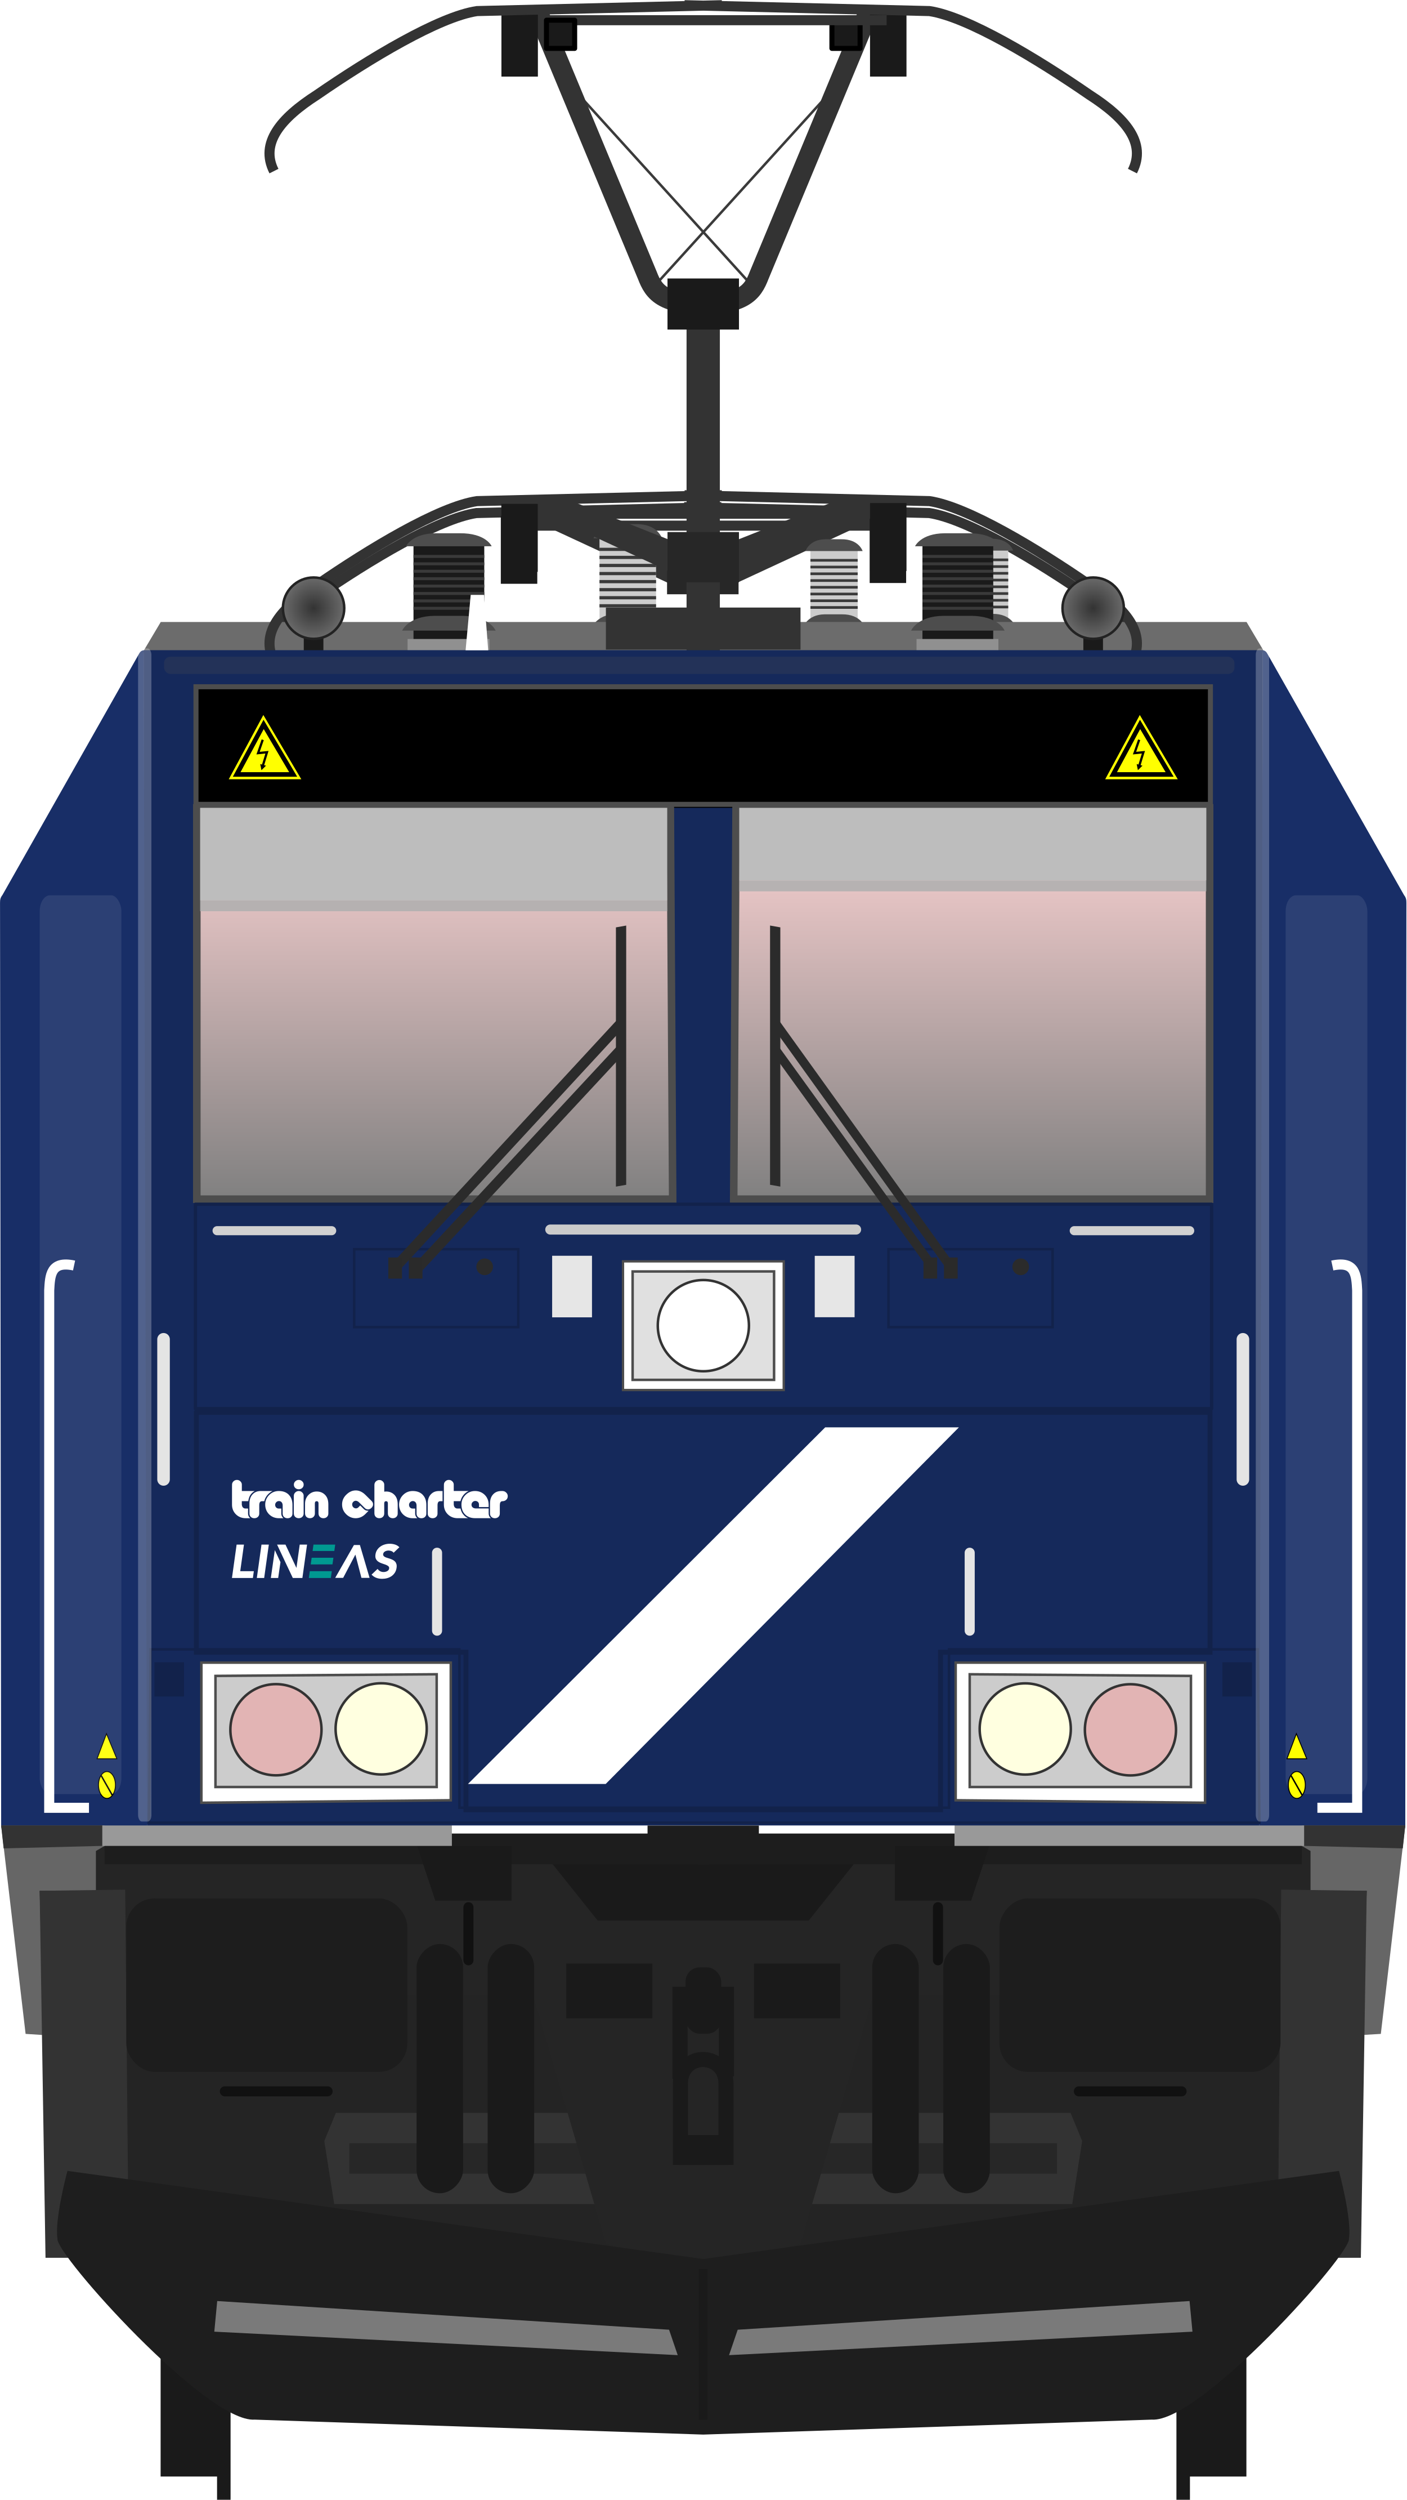 <?xml version="1.0" encoding="utf-8" standalone="no"?>
<!DOCTYPE svg PUBLIC "-//W3C//DTD SVG 1.1//EN" "http://www.w3.org/Graphics/SVG/1.1/DTD/svg11.dtd">
<svg version="1.1" width="290.89" height="516.46" xmlns="http://www.w3.org/2000/svg" xmlns:xlink="http://www.w3.org/1999/xlink">
<defs>
<linearGradient id="linearGradient6659"><stop stop-color="#333" offset="0"/><stop stop-color="#6c6c6c" offset="1"/></linearGradient>
<filter id="filter5092" x="-.314" y="-1.215" width="1.628" height="3.43" color-interpolation-filters="sRGB"><feGaussianBlur stdDeviation="13.84"/></filter>
<filter id="filter5092-1" x="-.314" y="-1.215" width="1.628" height="3.43" color-interpolation-filters="sRGB"><feGaussianBlur stdDeviation="13.84"/></filter>
<linearGradient id="linearGradient4798" x1="61.277" x2="169.78" y1="317.29" y2="316.65" gradientUnits="userSpaceOnUse"><stop stop-color="#ffd5d5" offset="0"/><stop stop-color="#808080" offset="1"/></linearGradient>
<linearGradient id="linearGradient6013" x1="84.508" x2="84.508" y1="163.72" y2="242.15" gradientTransform="matrix(1.102 0 0 1.102 -10.992 -81.878)" gradientUnits="userSpaceOnUse" xlink:href="#linearGradient4798"/>
<linearGradient id="linearGradient6021" x1="195.05" x2="195.05" y1="164.65" y2="242.15" gradientTransform="matrix(1.102 0 0 1.102 -10.988 -81.878)" gradientUnits="userSpaceOnUse" xlink:href="#linearGradient4798"/>
<radialGradient id="radialGradient6661" cx="-217.25" cy="124.75" r="6.344" gradientUnits="userSpaceOnUse" xlink:href="#linearGradient6659"/>
<radialGradient id="radialGradient6669" cx="62.316" cy="124.75" r="6.344" gradientUnits="userSpaceOnUse" xlink:href="#linearGradient6659"/>
<filter id="filter8046" x="-1.2" y="-.059" width="3.399" height="1.117" color-interpolation-filters="sRGB"><feGaussianBlur stdDeviation="0.823"/></filter>
<filter id="filter1348" x="-.774" y="-.11" width="2.547" height="1.219" color-interpolation-filters="sRGB"><feGaussianBlur stdDeviation="8.48"/></filter>
<filter id="filter1348-3" x="-.774" y="-.11" width="2.547" height="1.219" color-interpolation-filters="sRGB"><feGaussianBlur stdDeviation="8.48"/></filter>
<filter id="filter1550" x="-.687" y="-.014" width="2.374" height="1.028" color-interpolation-filters="sRGB"><feGaussianBlur stdDeviation="1.412"/></filter>
<filter id="filter1550-3" x="-.687" y="-.014" width="2.374" height="1.028" color-interpolation-filters="sRGB"><feGaussianBlur stdDeviation="1.412"/></filter>
<filter id="filter1657" x="-.03" y="-1.859" width="1.06" height="4.718" color-interpolation-filters="sRGB"><feGaussianBlur stdDeviation="2.754"/></filter>
<clipPath id="clip0_45_9"><rect width="230.5" height="32" fill="#fff"/></clipPath>
</defs>
<g transform="matrix(1.04 0 0 1.04 -.059 4.53)" fill="#333">
<path d="m134.32 112.12-30.659-14.222 8.333-1.012 23.56 9.331z"/>
<path d="m145.07 112.12 30.659-14.222-8.333-1.012-23.56 9.331z"/>
</g>
<rect x="125.17" y="127.99" width="40.253" height="8.686" fill="#333"/>
<path d="m56.511 139.07c-2.907-5.766 1.341-10.911 8.911-15.766 10.778-7.434 25.202-16.136 33.075-17.309l50.663-1.22m84.922 34.291c2.907-5.766-1.341-10.911-8.911-15.766-10.778-7.434-25.202-16.136-33.075-17.309l-50.667-1.217" fill="none" stroke="#333" stroke-width="2.081"/>
<path d="m107.37 108.6h39.758m36.108 0h-39.758" fill="none" stroke="#333" stroke-width="2.081"/>
<g stroke-width="1.04">
<rect x="103.54" y="106.56" width="7.54" height="14.052" fill="#1a1a1a"/>
<rect transform="scale(-1,1)" x="-187.34" y="106.4" width="7.54" height="14.052" fill="#1a1a1a"/>
<rect x="137.91" y="112.39" width="14.784" height="10.387" fill="#272727"/>
</g>
<g transform="matrix(1 0 0 1 -36.734 -155.87)" fill="#1a1a1a">
<g transform="translate(-1.67,4.427)">
<rect x="71.611" y="627.74" width="13.436" height="35.357"/>
<rect x="83.278" y="647.91" width="2.796" height="20" stroke-width="1.07"/>
</g>
<rect transform="scale(-1,1)" x="-294.42" y="632.17" width="13.436" height="35.357"/>
<rect transform="scale(-1,1)" x="-282.75" y="652.34" width="2.796" height="20" stroke-width="1.07"/>
</g>
<g transform="matrix(.944 0 0 .944 10.382 73.166)">
<g transform="matrix(.736 0 0 1.002 133.85 -79.109)">
<rect x="89.144" y="120.51" width="14.067" height="22.166" fill="#ccc" stroke-width="2.504"/>
<rect x="87.969" y="140.28" width="16.272" height="2.69" fill="#909090"/>
<path d="m93.318 135.68h5.188c5.781-0.055 6.969 2.938 6.969 2.938h-18.589s1.219-2.882 6.438-2.938z" fill="#4d4d4d"/>
<path d="m93.563 119.28h4.744c5.287-0.049 6.372 2.584 6.372 2.584h-17.005s1.115-2.535 5.887-2.584z" fill="#4d4d4d"/>
<g fill="#3a3a3a">
<rect x="89.144" y="123.59" width="14.067" height=".585"/>
<rect x="89.144" y="125.06" width="14.067" height=".585"/>
<rect x="89.144" y="126.53" width="14.067" height=".585"/>
<rect x="89.144" y="128.01" width="14.067" height=".585"/>
<rect x="89.144" y="129.48" width="14.067" height=".585"/>
<rect x="89.144" y="130.95" width="14.067" height=".585"/>
<rect x="89.144" y="132.42" width="14.067" height=".585"/>
<rect x="89.144" y="133.89" width="14.067" height=".585"/>
</g>
</g>
<g transform="matrix(1.102,0,0,1.102,-9.548,-81.878)" fill="none" stroke="#3b3b3b" stroke-width=".5">
<path d="m129.04 60.447 36.8-40.528"/>
<path d="m147.9 60.447-36.8-40.528"/>
</g>
<g transform="matrix(.736 0 0 1.002 100.88 -79.007)">
<rect x="89.144" y="120.51" width="14.067" height="22.166" fill="#ccc" stroke-width="2.504"/>
<rect x="87.969" y="140.28" width="16.272" height="2.69" fill="#909090"/>
<path d="m93.318 135.68h5.188c5.781-0.055 6.969 2.938 6.969 2.938h-18.589s1.219-2.882 6.438-2.938z" fill="#4d4d4d"/>
<path d="m93.563 119.28h4.744c5.287-0.049 6.372 2.584 6.372 2.584h-17.005s1.115-2.535 5.887-2.584z" fill="#4d4d4d"/>
<g fill="#3a3a3a">
<rect x="89.144" y="123.59" width="14.067" height=".585"/>
<rect x="89.144" y="125.06" width="14.067" height=".585"/>
<rect x="89.144" y="126.53" width="14.067" height=".585"/>
<rect x="89.144" y="128.01" width="14.067" height=".585"/>
<rect x="89.144" y="129.48" width="14.067" height=".585"/>
<rect x="89.144" y="130.95" width="14.067" height=".585"/>
<rect x="89.144" y="132.42" width="14.067" height=".585"/>
<rect x="89.144" y="133.89" width="14.067" height=".585"/>
</g>
</g>
<g transform="matrix(.881 0 0 1.199 41.759 -105.81)">
<rect x="89.144" y="120.51" width="14.067" height="22.166" fill="#ccc" stroke-width="2.504"/>
<rect x="87.969" y="140.28" width="16.272" height="2.69" fill="#909090"/>
<path d="m93.318 135.68h5.188c5.781-0.055 6.969 2.938 6.969 2.938h-18.589s1.219-2.882 6.438-2.938z" fill="#4d4d4d"/>
<path d="m93.563 119.28h4.744c5.287-0.049 6.372 2.584 6.372 2.584h-17.005s1.115-2.535 5.887-2.584z" fill="#4d4d4d"/>
<g fill="#3a3a3a">
<rect x="89.144" y="123.59" width="14.067" height=".585"/>
<rect x="89.144" y="125.06" width="14.067" height=".585"/>
<rect x="89.144" y="126.53" width="14.067" height=".585"/>
<rect x="89.144" y="128.01" width="14.067" height=".585"/>
<rect x="89.144" y="129.48" width="14.067" height=".585"/>
<rect x="89.144" y="130.95" width="14.067" height=".585"/>
<rect x="89.144" y="132.42" width="14.067" height=".585"/>
<rect x="89.144" y="133.89" width="14.067" height=".585"/>
</g>
</g>
<g transform="matrix(1.102,0,0,1.102,-10.9,-75.267)" fill="#333">
<path d="m134.32 112.12-30.659-14.222 8.333-1.012 23.56 9.331z"/>
<path d="m145.07 112.12 30.659-14.222-8.333-1.012-23.56 9.331z"/>
</g>
<path d="m24.21 58.617-3.992 6.714s245.34-0.514 245.78 0l-3.992-6.714z" fill="#6c6c6c" stroke-width="1.102"/>
<rect x="121.7" y="55.461" width="42.622" height="9.197" fill="#333"/>
<g transform="matrix(1.102,0,0,1.102,-11.239,-81.878)">
<g transform="translate(94.399,-9.408)">
<rect x="89.144" y="120.51" width="14.067" height="22.166" fill="#1a1a1a" stroke-width="2.504"/>
<rect x="87.969" y="140.28" width="16.272" height="2.69" fill="#909090"/>
<path d="m93.318 135.68h5.188c5.781-0.055 6.969 2.938 6.969 2.938h-18.589s1.219-2.882 6.438-2.938z" fill="#4d4d4d"/>
<path d="m93.563 119.28h4.744c5.287-0.049 6.372 2.584 6.372 2.584h-17.005s1.115-2.535 5.887-2.584z" fill="#4d4d4d"/>
<g fill="#3a3a3a">
<rect x="89.144" y="123.59" width="14.067" height=".585"/>
<rect x="89.144" y="125.06" width="14.067" height=".585"/>
<rect x="89.144" y="126.53" width="14.067" height=".585"/>
<rect x="89.144" y="128.01" width="14.067" height=".585"/>
<rect x="89.144" y="129.48" width="14.067" height=".585"/>
<rect x="89.144" y="130.95" width="14.067" height=".585"/>
<rect x="89.144" y="132.42" width="14.067" height=".585"/>
<rect x="89.144" y="133.89" width="14.067" height=".585"/>
</g>
</g>
<g transform="translate(-6.749,-9.408)">
<rect x="89.144" y="120.51" width="14.067" height="22.166" fill="#1a1a1a" stroke-width="2.504"/>
<rect x="87.969" y="140.28" width="16.272" height="2.69" fill="#909090"/>
<path d="m93.318 135.68h5.188c5.781-0.055 6.969 2.938 6.969 2.938h-18.589s1.219-2.882 6.438-2.938z" fill="#4d4d4d"/>
<path d="m93.563 119.28h4.744c5.287-0.049 6.372 2.584 6.372 2.584h-17.005s1.115-2.535 5.887-2.584z" fill="#4d4d4d"/>
<g fill="#3a3a3a">
<rect x="89.144" y="123.59" width="14.067" height=".585"/>
<rect x="89.144" y="125.06" width="14.067" height=".585"/>
<rect x="89.144" y="126.53" width="14.067" height=".585"/>
<rect x="89.144" y="128.01" width="14.067" height=".585"/>
<rect x="89.144" y="129.48" width="14.067" height=".585"/>
<rect x="89.144" y="130.95" width="14.067" height=".585"/>
<rect x="89.144" y="132.42" width="14.067" height=".585"/>
<rect x="89.144" y="133.89" width="14.067" height=".585"/>
</g>
</g>
</g>
<path d="m48.999 67.189c-3.078-6.106 1.419-11.553 9.436-16.694 11.411-7.871 26.685-17.086 35.021-18.327l53.649-1.288m89.919 36.309c3.078-6.106-1.419-11.553-9.436-16.694-11.412-7.871-26.685-17.086-35.021-18.328l-53.649-1.288" fill="none" stroke="#333" stroke-width="2.204"/>
<g transform="matrix(1.102,0,0,1.102,-10.992,-81.878)">
<rect x="215.3" y="129.06" width="3.901" height="6.172" fill="#1a1a1a"/>
<circle transform="scale(-1,1)" cx="-217.25" cy="124.75" r="6.094" fill="url(#radialGradient6661)" stroke="#232323" stroke-linecap="round" stroke-linejoin="round" stroke-width=".5"/>
<rect x="60.365" y="128.92" width="3.901" height="6.172" fill="#1a1a1a"/>
<circle cx="62.316" cy="124.75" r="6.094" fill="url(#radialGradient6669)" stroke="#232323" stroke-linecap="round" stroke-linejoin="round" stroke-width=".5"/>
</g>
<path d="m102.85 34.93h42.098m38.233 0h-42.098" fill="none" stroke="#333" stroke-width="2.204"/>
<rect x="98.793" y="32.77" width="7.984" height="14.879" fill="#1a1a1a" stroke-width="1.102"/>
<path d="m143.01-11.941v89.222" fill="none" stroke="#333" stroke-width="7.293"/>
<rect transform="scale(-1,1)" x="-187.53" y="32.594" width="7.984" height="14.879" fill="#1a1a1a" stroke-width="1.102"/>
<path d="m106.48-75.626 24.316 58.429c1.375 3.554 3.315 6.887 15.605 6.17m33.152-64.599-24.316 58.429c-1.375 3.554-3.315 6.887-15.605 6.17" fill="none" stroke="#333" stroke-width="4.407"/>
<g stroke-width="1.102">
<path d="m-4.623 327.08 12.061 86.74 33.36 34.38c83.238 7.658 121.2 0.211 204.43 0l33.36-34.387 12.061-86.737z" fill="#242424"/>
<rect x="103.41" y="324.74" width="83.145" height="22.326" ry="0" fill="#1a1a1a"/>
<path d="m62.562 384.91-2.541 6.169 2.178 13.789h161.63l2.178-13.789-2.541-6.169h-82.382z" fill="#333"/>
<rect x="65.513" y="391.55" width="154.99" height="6.672" fill="#272727"/>
<path d="m9.215 326.49 1.089 32.661h95.446l15.969 54.437c20.728 4.821 21.971 4.805 42.587 0l15.969-54.437h95.444l1.089-32.661h-97.623l-13.066 16.33h-46.215l-13.066-16.33z" fill="#252525"/>
<path d="m20.465 64.82 0.363 256.94h244.36l0.36-256.94h-122.66z" fill="#15295b"/>
<path d="m274.12 321.69-10.717 0.436h-121.58v8.388h132.3z" fill="#1d1d1d"/>
</g>
<g transform="matrix(1.059,0,0,1.059,422.69,-46.794)" fill="#fff">
<circle cx="148.67" cy="144.31" r="0"/>
<circle cx="148.67" cy="144.46" r="0"/>
<circle cx="148.67" cy="144.07" r="0"/>
<g transform="translate(-1e-5)">
<path d="m-312.18 93.942h2.743l0.959 12.548h-4.861z" fill="#fff"/>
</g>
</g>
<g fill="#15295b" stroke-width="1.102">
<path d="m20.465 64.82v120.49h245.08v-120.49h-122.65z"/>
<path d="m134.72 98.688v87.026h16.582v-87.023s-16.533-0.128-16.582 0z"/>
<path d="m31.797 283.9-0.33 37.924h223.09l-0.33-37.924h-62.029v34.658h-98.365v-34.658z" stroke="#4d4d4d" stroke-width=".526"/>
<path d="m21.191 283.63v38.57s244-7.7e-4 243.64 0v-38.57z"/>
</g>
<rect x="32.375" y="72.797" width="221.27" height="26.499" stop-color="#000000"/>
<g stroke="#4d4d4d">
<path d="m252.92 317.04v-30.666h-54.618v30.122z" fill="#fff" stroke-width=".551"/>
<path d="m33.108 317.04v-30.666h54.618v30.122z" fill="#fff" stroke-width=".551"/>
<rect x="31.926" y="72.797" width="222.17" height="25.738" fill="none" stroke-linecap="round" stroke-width="1.102"/>
<path d="m253.92 99.294v85.646h-104.23l0.513-85.409z" fill="url(#linearGradient6021)" stroke-width="1.653"/>
</g>
<path d="m265.56 64.82c0.476 0.024 0.79 0.33 1.025 0.777l29.91 52.787c0.456 0.591 0.524 1.031 0.523 1.735l-0.247 202.37h-31.936z" fill="#182e67" stroke-width="1.102"/>
<path d="m280.79 199.46c5.181-1.103 5.262 2.214 5.444 5.444v113.23h-8.71" fill="none" stroke="#fff" stroke-width="2.204"/>
<path d="m249.83 289.28v24.316h-48.45v-24.678z" fill="#ccc" stroke="#4d4d4d" stroke-width=".551"/>
<path d="m261.21 215.61v30.666" fill="none" stroke="#e4e4e4" stroke-linecap="round" stroke-width="2.754"/>
<path d="m296.77 322.01-5.353 45.617-4.407 0.257 1.327-31.564h-12.318v-8.725l-1.903-1.099v-4.486z" fill="#666" stroke-width="1.102"/>
<path d="m288.33 336.31-1.283 80.321h-18.22l0.77-80.577z" fill="#333" stroke-width="1.102"/>
<circle transform="scale(-1,1)" cx="-213.54" cy="300.89" r="9.98" fill="#ffffe0" stroke="#333" stroke-linecap="round" stroke-linejoin="round" stroke-width=".551"/>
<circle transform="scale(-1,1)" cx="-236.58" cy="301.08" r="9.98" fill="#ff9494" fill-opacity=".424" stroke="#333" stroke-linecap="round" stroke-linejoin="round" stroke-width=".551"/>
<rect transform="scale(-1,1)" x="-173.01" y="352.24" width="18.872" height="11.976" ry="0" fill="#1a1a1a" stroke-width="1.102"/>
<path d="m205.68 326.49-3.992 11.976h-16.694v-11.976z" fill="#1a1a1a" stroke-width="1.102"/>
<path d="m194.43 339.9v11.614" fill="none" stroke="#111" stroke-linecap="round" stroke-width="2.204"/>
<path d="m247.78 380.2h-22.5" fill="none" stroke="#111" stroke-linecap="round" stroke-width="2.204"/>
<g stroke-width="1.102">
<path d="m263.2 286.29h-6.481v7.497h6.481z" fill="#12224b"/>
<rect transform="scale(-1,1)" x="-187.53" y="-75.626" width="7.984" height="14.879" fill="#1a1a1a"/>
<rect transform="scale(-1,1)" x="-177.37" y="-73.086" width="6.17" height="6.17" fill="#1a1a1a" stroke="#000" stroke-linecap="round" stroke-linejoin="round"/>
</g>
<path d="m148 396.31v-17.782c0-6.969-9.98-7.137-9.98 0v17.782" fill="none" stroke="#1a1a1a" stroke-width="3.305"/>
<path d="m274.62 322.01h-76.575v4.473h76.575z" fill="#999" stroke-width="1.102"/>
<path d="m296.77 322.01h-22.137v4.473l21.593 0.544z" fill="#333" stroke-width="1.102"/>
<g transform="matrix(1.102,0,0,1.102,52.48,-288.77)" fill="#1a1a1a" fill-rule="evenodd">
<rect x="115.74" y="577.79" width="9.25" height="49.502" ry="4.625"/>
<rect x="129.87" y="577.79" width="9.25" height="49.502" ry="4.625"/>
</g>
<path d="m11.907 321.69 10.717 0.436h121.58v8.388h-132.3z" fill="#1d1d1d" stroke-width="1.102"/>
<path d="m32.105 99.294v85.646h104.22l-0.513-85.409z" fill="url(#linearGradient6013)" stroke="#4d4d4d" stroke-width="1.653"/>
<g transform="matrix(1.102,0,0,1.102,-10.992,-81.878)" fill="none" stroke="#12224b" stroke-width=".5">
<path d="m209.18 252.06v15.48h-32.61v-15.48z"/>
<path d="m70.386 252.06v15.48h32.614v-15.48z"/>
</g>
<g transform="matrix(1.102,0,0,1.102,-10.081,-81.878)" fill="#e6e6e6">
<path d="m169.01 253.38v12.188h-7.92v-12.19z"/>
<path d="m108.9 253.36v12.232h7.92v-12.23z"/>
</g>
<g transform="matrix(1.102,0,0,1.102,-5.965,-79.76)" fill="none" stroke="#d1d1d1" stroke-linecap="round">
<path d="m231.87 246.46h-22.94" stroke-width="1.81"/>
<path d="m38.575 246.46h22.777" stroke-width="1.804"/>
</g>
<path d="m20.465 64.82c-0.476 0.024-0.79 0.33-1.025 0.777l-29.909 52.785c-0.456 0.584-0.524 1.025-0.523 1.73l0.247 202.37h31.936z" fill="#182e67" stroke-width="1.102"/>
<path d="m5.223 199.46c-5.181-1.103-5.262 2.214-5.444 5.444v113.24h8.71" fill="none" stroke="#fff" stroke-width="2.204"/>
<path d="m36.193 289.28v24.316h48.448v-24.678z" fill="#ccc" stroke="#4d4d4d" stroke-width=".551"/>
<path d="m24.82 215.61v30.666" fill="none" stroke="#e4e4e4" stroke-linecap="round" stroke-width="2.754"/>
<path d="m-10.745 322.01 5.353 45.617 3.987 0.257-0.907-31.564h12.317v-8.725l1.903-1.099v-4.486z" fill="#666" stroke-width="1.102"/>
<path d="m-2.313 336.31 1.283 80.32h18.219l-0.769-80.57z" fill="#333" stroke-width="1.102"/>
<g transform="matrix(1.102,0,0,1.102,-10.992,-81.878)" fill="#1d1d1d">
<rect transform="scale(-1,1)" x="-254.48" y="380.99" width="55.858" height="34.458" ry="5.661"/>
<rect x="25.087" y="380.99" width="55.858" height="34.458" ry="5.661"/>
</g>
<g stroke-linecap="round">
<g transform="matrix(1.102,0,0,1.102,-10.992,-81.878)" fill="none" stroke="#e4e4e4" stroke-width="2">
<path d="m86.856 312.34v15.482"/>
<path d="m192.71 312.34v15.482"/>
</g>
<circle cx="72.48" cy="300.87" r="9.98" fill="#ffffe0" stroke="#333" stroke-linejoin="round" stroke-width=".551"/>
<circle cx="49.436" cy="301.06" r="9.98" fill="#ff9494" fill-opacity=".424" stroke="#333" stroke-linejoin="round" stroke-width=".551"/>
</g>
<rect x="113.01" y="352.24" width="18.872" height="11.976" ry="0" fill="#1a1a1a" stroke-width="1.102"/>
<path d="m80.346 326.49 3.992 11.976h16.696v-11.976z" fill="#1a1a1a" stroke-width="1.102"/>
<path d="m91.596 339.9v11.614" fill="none" stroke="#111" stroke-linecap="round" stroke-width="2.204"/>
<path d="m38.248 380.2h22.5" fill="none" stroke="#111" stroke-linecap="round" stroke-width="2.204"/>
<path d="m22.822 286.29h6.481v7.497h-6.481z" fill="#12224b" stroke-width="1.102"/>
<path d="m102.85-73.086h42.098m38.233 0h-42.098" fill="none" stroke="#333" stroke-width="2.204"/>
<g transform="matrix(1.102,0,0,1.102,-10.992,-81.878)" fill="#1a1a1a">
<rect x="99.647" y="5.674" width="7.247" height="13.505"/>
<rect x="108.6" y="7.98" width="5.6" height="5.6" stroke="#000" stroke-linecap="round" stroke-linejoin="round"/>
<rect x="136.24" y="394.69" width="7.082" height="13.176" ry="2.8"/>
</g>
<path d="m22.001 283.47-0.359 37.924h243.17l-0.359-37.924h-67.613v34.658h-107.22v-34.658z" fill="none" stroke="#12224b" stroke-width=".549"/>
<path d="m137.93 377.47v-18.508h10.162v17.964" fill="none" stroke="#1a1a1a" stroke-width="3.305"/>
<path d="m11.393 322.01h76.575v4.473h-76.575z" fill="#999" stroke-width="1.102"/>
<path d="m-10.745 322.01h22.139v4.473l-21.593 0.544z" fill="#333" stroke-width="1.102"/>
<g transform="matrix(-1.102,0,0,1.102,233.54,-288.77)" fill="#1a1a1a" fill-rule="evenodd">
<rect x="115.74" y="577.79" width="9.25" height="49.502" ry="4.625"/>
<rect x="129.87" y="577.79" width="9.25" height="49.502" ry="4.625"/>
</g>
<path d="m48.999-40.06c-3.078-6.106 1.42-11.553 9.437-16.694 11.411-7.871 26.685-17.086 35.02-18.328l53.649-1.288m89.914 36.309c3.085-6.106-1.421-11.553-9.431-16.694-11.414-7.871-26.684-17.086-35.025-18.328l-53.644-1.288" fill="none" stroke="#333" stroke-width="2.204"/>
<path d="m3.771 397.61s-2.883 10.71-2.178 14.88c-0.449 3.336 32.661 40.283 43.185 39.557l98.232 3.274 98.23-3.274c10.524 0.726 43.637-36.221 43.187-39.557 0.706-4.17-2.178-14.88-2.178-14.88l-139.24 19.28z" fill="#1e1e1e" stroke-width="1.102"/>
<g transform="matrix(1.102,0,0,1.102,-10.992,-81.878)">
<path d="m123.81 254.47v25.555h31.943v-25.55z" fill="#fff" stroke="#4d4d4d" stroke-width=".462"/>
<path d="m125.72 256.48v21.529h28.113v-21.53z" fill="#e0e0e0" stroke="#4d4d4d" stroke-width=".5"/>
<circle cx="139.78" cy="267.24" r="9.058" fill="#fff" stroke="#333" stroke-linecap="round" stroke-linejoin="round" stroke-width=".5"/>
</g>
<path d="m109.52 191.59h66.977" fill="none" stroke="#cbcbcb" stroke-linecap="round" stroke-width="2.204"/>
<g transform="matrix(1.102,0,0,1.102,-17.058,-81.878)" fill="#7a7a7a">
<path transform="matrix(.871 0 0 .393 15.386 305.61)" d="m38.21 395.28 103.1 14.493 1.976 12.846-105.74-11.858z" filter="url(#filter5092)"/>
<path transform="matrix(-.871 0 0 .393 275.19 305.61)" d="m38.21 395.28 103.1 14.493 1.976 12.846-105.74-11.858z" filter="url(#filter5092-1)"/>
</g>
<g stroke-width="1.102">
<path d="m32.83 119.57h102.3v-20.276h-102.3z" fill="#bdbdbd"/>
<path d="m253.2 115.21h-102.3v-15.914h102.3z" fill="#bdbdbd"/>
<rect x="150.9" y="115.21" width="102.29" height="2.359" fill="#afafaf" fill-opacity=".878"/>
<rect x="32.83" y="119.57" width="102.29" height="2.359" fill="#afafaf" fill-opacity=".878"/>
<rect x="135.19" y="-16.557" width="15.654" height="11.179" fill="#1a1a1a"/>
</g>
<path d="m32.015 231.6v52.492h59.036v34.477h103.94v-34.477h59.019v-52.495h-221.99z" fill="none" stroke="#12224b" stroke-width="1.085"/>
<rect x="135.19" y="38.94" width="15.654" height="10.998" fill="#272727" stroke-width="1.102"/>
<rect x="137.69" y="389.77" width="10.65" height="6.544" fill="#1a1a1a" stroke-width="1.102"/>
<rect transform="matrix(1.175 0 0 .976 -21.255 -21.03)" x="138.96" y="450.97" width="1.647" height="33.763" fill="#1a1a1a" fill-opacity=".878" filter="url(#filter8046)"/>
<g transform="matrix(.262 0 0 .262 39.815 246.38)" fill="none">
<g clip-path="url(#clip0_45_9)" fill="#fff">
<path d="m59.891 13.227c0-1.059-0.411-1.991-1.233-2.765-0.774-0.774-1.754-1.169-2.876-1.169s-2.054 0.411-2.876 1.169c-0.806 0.774-1.217 1.707-1.217 2.765h-0.032v14.886h0.032c0 1.122 0.379 2.07 1.138 2.797 0.79 0.743 1.77 1.09 2.939 1.09s2.181-0.348 2.939-1.09c0.774-0.727 1.169-1.675 1.169-2.797v-14.886z"/>
<path d="m55.783 0c1.122 0 2.086 0.395 2.876 1.169 0.838 0.774 1.233 1.691 1.233 2.75 0 1.154-0.379 2.07-1.169 2.797-0.758 0.727-1.738 1.106-2.939 1.106s-2.149-0.379-2.939-1.106c-0.759-0.727-1.138-1.643-1.138-2.797 0-1.059 0.411-1.975 1.217-2.75 0.822-0.774 1.754-1.169 2.876-1.169z"/>
<path d="m24.051 9.292c-2.876 0-5.167 0.917-6.874 2.797-1.738 1.881-2.592 4.393-2.592 7.554v8.486c0 1.122 0.379 2.07 1.154 2.797 0.774 0.743 1.754 1.09 2.939 1.09s2.165-0.348 2.939-1.09c0.774-0.727 1.154-1.675 1.154-2.797v-6.906c0-2.291 0.727-3.429 2.228-3.429h1.975c0.901-4.425 4.662-7.49 6.953-8.502h-9.877z"/>
<path d="m47.471 12.389c-2.023-2.07-4.804-3.097-8.344-3.097-3.145 0-5.847 1.106-8.043 3.303-2.212 2.228-3.334 4.899-3.334 8.059s1.122 5.973 3.287 8.138c2.197 2.149 4.946 3.224 8.201 3.224h3.729c-0.632-0.632-1.786-1.881-1.786-3.761v-4.314h-2.102c-0.885 0-1.596-0.3-2.165-0.869-0.553-0.585-0.853-1.327-0.853-2.228 0-0.853 0.316-1.596 0.948-2.228 0.616-0.632 1.359-0.932 2.212-0.932 0.948 0 1.691 0.348 2.276 1.011 0.569 0.695 0.853 1.612 0.853 2.765v6.684c0 1.122 0.379 2.07 1.122 2.797 0.79 0.743 1.77 1.09 2.955 1.09 1.185 0 2.196-0.348 2.939-1.09 0.774-0.727 1.154-1.675 1.154-2.797v-7.269c0-3.556-1.011-6.384-3.066-8.454z"/>
<path d="m78.317 13.1c-1.881-2.26-4.393-3.397-7.522-3.397-2.734 0-5.041 0.98-6.921 2.924-1.833 1.896-2.765 4.235-2.813 6.985v0.205l-0.016 5.721v2.576h0.032c0 1.122 0.379 2.07 1.138 2.797 0.79 0.743 1.77 1.09 2.939 1.09s2.181-0.348 2.939-1.09c0.774-0.727 1.169-1.675 1.169-2.797v-5.957s0-0.127-0.016-0.19v-2.291c0-1.248 0.506-1.881 1.533-1.881 1.027 0 1.485 0.585 1.533 1.738v8.597h0.032c0 1.122 0.379 2.07 1.138 2.797 0.79 0.743 1.77 1.09 2.939 1.09 1.169 0 2.181-0.348 2.939-1.09 0.774-0.727 1.169-1.675 1.169-2.797v-7.633c0-3.16-0.743-5.61-2.212-7.38z"/>
<path d="m159.38 12.389c-2.023-2.07-4.804-3.097-8.344-3.097-3.145 0-5.847 1.106-8.043 3.303-2.213 2.228-3.335 4.899-3.335 8.059s1.122 5.973 3.287 8.138c2.197 2.149 4.946 3.224 8.202 3.224h3.729c-0.616-0.632-1.786-1.881-1.786-3.761v-4.314h-2.101c-0.885 0-1.596-0.3-2.165-0.869-0.553-0.585-0.854-1.327-0.854-2.228 0-0.853 0.316-1.596 0.948-2.228 0.617-0.632 1.359-0.932 2.213-0.932 0.948 0 1.691 0.348 2.275 1.011 0.569 0.695 0.854 1.612 0.854 2.765v6.684c0 1.122 0.379 2.07 1.122 2.797 0.79 0.743 1.77 1.09 2.955 1.09s2.196-0.348 2.939-1.09c0.774-0.727 1.154-1.675 1.154-2.797v-7.269c0-3.556-1.012-6.384-3.066-8.454z"/>
<path d="m136.31 13.1c-1.88-2.26-4.393-3.397-7.522-3.397-0.537 0-1.043 0.047-1.533 0.126v-5.8c0-1.059-0.411-1.991-1.232-2.765-0.775-0.774-1.754-1.169-2.876-1.169s-2.055 0.411-2.876 1.169c-0.806 0.774-1.217 1.707-1.217 2.765h-0.032v24.083h0.032c0 1.122 0.379 2.07 1.138 2.797 0.79 0.743 1.769 1.09 2.939 1.09 1.169 0 2.181-0.348 2.939-1.09 0.774-0.727 1.169-1.675 1.169-2.797v-5.957s0-0.127-0.015-0.19v-2.291c0-1.248 0.505-1.881 1.533-1.881 1.027 0 1.485 0.585 1.532 1.738v8.597h0.032c0 1.122 0.379 2.07 1.138 2.797 0.79 0.743 1.77 1.09 2.939 1.09s2.181-0.348 2.939-1.09c0.775-0.727 1.17-1.675 1.17-2.797v-7.633c0-3.16-0.743-5.61-2.213-7.38z"/>
<path d="m173.07 9.292c-2.876 0-5.168 0.917-6.874 2.797-1.739 1.881-2.592 4.393-2.592 7.554v8.486c0 1.122 0.379 2.07 1.154 2.797 0.774 0.743 1.754 1.09 2.939 1.09s2.165-0.348 2.939-1.09c0.774-0.727 1.154-1.675 1.154-2.797v-6.906c0-2.291 0.711-3.429 2.228-3.429h1.975v-8.502z"/>
<path d="m229.15 10.556c-0.838-0.838-1.897-1.264-3.113-1.264h-0.901c-2.876 0-5.168 0.917-6.874 2.797-1.739 1.881-2.592 4.393-2.592 7.554v8.486c0 1.122 0.379 2.07 1.154 2.797 0.774 0.743 1.754 1.09 2.939 1.09s2.165-0.348 2.939-1.09c0.775-0.727 1.154-1.675 1.154-2.797v-6.906c0-2.181 0.663-3.303 2.022-3.413h0.143c1.311 0 2.37-0.411 3.208-1.201 0.853-0.79 1.264-1.802 1.264-3.05 0-1.154-0.443-2.165-1.343-3.002z"/>
<path d="m13.59 17.778c0.3-2.592 1.217-4.757 2.781-6.447 0.79-0.853 1.691-1.533 2.686-2.038h-10.841v-5.341c0-1.059-0.411-1.991-1.233-2.765-0.774-0.774-1.754-1.169-2.876-1.169-1.122 0-2.054 0.395-2.876 1.154-0.806 0.79-1.201 1.707-1.201 2.781l-0.032 2.102v14.886c0.063 3.129 1.169 5.752 3.271 7.838 2.196 2.149 4.946 3.224 8.201 3.224h3.729c-0.632-0.632-1.786-1.881-1.786-3.761v-4.314h-2.102c-0.885 0-1.596-0.3-2.165-0.869-0.853-0.853-0.964-2.418-0.964-2.418v-2.86h5.373z"/>
<path d="m103.4 8.802c-2.892-0.016-5.579 1.217-8.075 3.745-2.212 2.228-3.334 4.93-3.318 8.028 0.016 3.145 1.138 5.815 3.366 8.043 2.307 2.291 5.025 3.413 8.091 3.397 3.081-0.047 5.768-1.233 8.075-3.555 0.395-0.395 1.375-1.391 2.623-2.655-0.885 0-2.592-0.063-3.935-1.391-1.232-1.217-3.065-3.034-3.065-3.034-0.727 0.727-0.964 0.98-1.486 1.501-0.616 0.632-1.343 0.932-2.133 0.916-0.806-0.032-1.549-0.316-2.181-0.964-0.6-0.601-0.917-1.343-0.917-2.244-0.015-0.885 0.285-1.628 0.901-2.244 0.664-0.664 1.438-0.964 2.323-0.901 0.901 0.095 1.738 0.537 2.56 1.343 0 0 4.615 4.567 4.741 4.709 0.79 0.79 1.738 1.185 2.781 1.169 1.091-0.047 2.023-0.49 2.86-1.327 0.854-0.853 1.296-1.802 1.296-2.86 0.016-1.059-0.379-2.007-1.169-2.797l-5.168-5.12c-2.528-2.513-5.246-3.777-8.154-3.777z"/>
<path d="m216.04 31.668c-0.98-0.932-1.502-2.181-1.502-3.619v-4.188h-10.572c-1.137 0-2.07-0.284-2.765-0.853-0.664-0.569-1.011-1.327-1.011-2.26 0-0.853 0.3-1.596 0.932-2.212 0.632-0.632 1.375-0.948 2.228-0.948 0.917 0 1.644 0.3 2.228 0.853 0.569 0.553 0.869 1.264 0.869 2.149v2.102h8.076v-1.96c0-3.255-1.075-5.973-3.224-8.17-2.165-2.149-4.883-3.271-8.138-3.271-3.256 0-5.832 1.106-8.06 3.319-2.196 2.196-3.302 4.883-3.302 8.012 0 3.524 1.043 6.305 3.097 8.312 2.07 2.038 4.883 3.05 8.454 3.05h13.116c-0.142-0.111-0.3-0.205-0.442-0.348z"/>
<path d="m194.12 29.772c-1.597-1.549-2.624-3.508-3.114-5.847h-2.528c-0.885 0-1.596-0.3-2.165-0.869-0.853-0.853-0.964-2.418-0.964-2.418v-2.86h5.61s0.047-0.126 0.063-0.19c0.095-0.395 0.206-0.79 0.348-1.169 0.047-0.158 0.095-0.3 0.158-0.458 0.158-0.411 0.348-0.822 0.553-1.217 0.142-0.253 0.3-0.506 0.458-0.758 0.095-0.142 0.174-0.269 0.269-0.411 0.442-0.632 0.916-1.248 1.485-1.817 1.075-1.059 2.26-1.881 3.524-2.481h-12.468v-5.341c0-1.059-0.411-1.991-1.232-2.765-0.775-0.774-1.755-1.169-2.876-1.169-1.122 0-2.055 0.411-2.877 1.169-0.805 0.774-1.216 1.707-1.216 2.765l-0.032 2.102v14.886c0.063 3.129 1.169 5.752 3.271 7.838 2.197 2.149 4.946 3.224 8.202 3.224h8.802c-1.249-0.553-2.371-1.28-3.319-2.228z"/>
</g>
</g>
<rect x="87.955" y="322.01" width="110.11" height="1.767" ry="0" fill="#fff" stop-color="#000000"/>
<rect x="130.82" y="322.03" width="24.385" height="2.05" fill="#1d1d1d" stop-color="#000000"/>
<g transform="translate(-.32)">
<g transform="matrix(.93 0 0 .93 5.83 6.529)">
<g stroke="#000">
<path d="m44.267 77.897-8.148 15.127h17.087z" fill="#ff0" stroke="none" stroke-width="1.083"/>
<path d="m44.333 80.115-6.344 11.778h13.304z" fill="#ff0" stroke-width="1.083"/>
<path d="m44.117 83.73-1.093 3.144 2.094-0.214-0.956 3.11" fill="none" stroke-width=".529"/>
</g>
<path d="m43.533 89.45 1.36 0.377-1.074 1.059z"/>
</g>
<g transform="matrix(.93 0 0 .93 197.78 6.529)">
<g stroke="#000">
<path d="m44.267 77.897-8.148 15.127h17.087z" fill="#ff0" stroke="none" stroke-width="1.083"/>
<path d="m44.333 80.115-6.344 11.778h13.304z" fill="#ff0" stroke-width="1.083"/>
<path d="m44.117 83.73-1.093 3.144 2.094-0.214-0.956 3.11" fill="none" stroke-width=".529"/>
</g>
<path d="m43.533 89.45 1.36 0.377-1.074 1.059z"/>
</g>
</g>
</g>
<rect x="40.402" y="248.8" width="210.09" height="42.235" ry="0" fill="none" stroke="#12224b" stroke-linecap="round" stroke-linejoin="round" stroke-width=".688" style="paint-order:stroke fill markers"/>
<path d="m22.017 358.18-1.955 5.191h4.1z" fill="#ff0" stroke="#000" stroke-width=".182"/>
<g transform="translate(-.279)" stroke="#000">
<ellipse cx="22.393" cy="368.78" rx="1.758" ry="2.776" fill="#ff0" stroke-width=".2"/>
<path d="m21.19 366.83 2.313 4.072" fill="none" stroke-width=".3"/>
</g>
<g transform="translate(-1.715)" fill="#fff" fill-opacity=".089">
<rect transform="matrix(.642 0 0 1 9.605 0)" x=".495" y="184.97" width="26.306" height="185.69" ry="3.303" filter="url(#filter1348)" style="paint-order:fill markers stroke"/>
<rect transform="matrix(.642 0 0 1 267.2 .002)" x=".495" y="184.97" width="26.306" height="185.69" ry="3.303" filter="url(#filter1348-3)" style="paint-order:fill markers stroke"/>
</g>
<g transform="translate(.358)">
<rect transform="matrix(.559 0 0 1.007 114.74 -2.769)" x="258.55" y="135.8" width="4.932" height="240.66" ry="1.306" fill="#fff" fill-opacity=".247" filter="url(#filter1550)" style="paint-order:fill markers stroke"/>
<rect transform="matrix(.559 0 0 1.007 -116.34 -2.769)" x="258.55" y="135.8" width="4.932" height="240.66" ry="1.306" fill="#fff" fill-opacity=".248" filter="url(#filter1550-3)" style="paint-order:fill markers stroke"/>
<rect x="33.562" y="135.68" width="221.3" height="3.556" ry="1.306" fill="#4d4d4d" fill-opacity=".247" filter="url(#filter1657)" style="paint-order:fill markers stroke"/>
</g>
<g transform="matrix(1.04 0 0 1.04 1.257 -4.161)">
<g transform="translate(-2)">
<rect transform="matrix(-0 1 .985 -.174 0 0)" x="210" y="125.11" width="51.497" height="2.073" fill="#2b2b2b" stroke-width=".814"/>
<path d="m83.854 255.9 40.346-43.38" fill="#434343" stroke="#2b2b2b" stroke-width="2"/>
<path d="m79.256 255.9 44.944-48.62" fill="#434343" stroke="#2b2b2b" stroke-width="2"/>
<rect x="77.985" y="253.81" width="2.717" height="4.2" fill="#2a2a2a"/>
<rect x="82.061" y="253.81" width="2.717" height="4.2" fill="#2a2a2a"/>
</g>
<g transform="matrix(-1,0,0,1,267.15,0)">
<rect transform="matrix(-0 1 .985 -.174 0 0)" x="208.23" y="114.96" width="51.497" height="2.073" fill="#2b2b2b" stroke-width=".814"/>
<path d="m82.754 255.98 31.489-43.518" fill="#434343" stroke="#2b2b2b" stroke-width="1.77"/>
<path d="m79.165 255.98 35.079-48.784" fill="#434343" stroke="#2b2b2b" stroke-width="1.77"/>
<rect x="77.985" y="253.81" width="2.717" height="4.2" fill="#2a2a2a"/>
<rect x="82.061" y="253.81" width="2.717" height="4.2" fill="#2a2a2a"/>
</g>
<circle cx="95.141" cy="255.66" r=".659" fill="#2b2b2b" stroke="#2b2b2b" stroke-linecap="round" stroke-width="2"/>
<circle cx="201.7" cy="255.66" r=".659" fill="#2b2b2b" stroke="#2b2b2b" stroke-linecap="round" stroke-width="2"/>
</g>
<g transform="translate(-2.5417e-6 -2.2552e-6)" stroke="#000">
<path d="m268.02 358.18-1.955 5.191h4.1z" fill="#ff0" stroke-width=".182"/>
<g transform="translate(245.72,1.9739e-6)">
<ellipse cx="22.393" cy="368.78" rx="1.758" ry="2.776" fill="#ff0" stroke-width=".2"/>
<path d="m21.19 366.83 2.313 4.072" fill="none" stroke-width=".3"/>
</g>
</g>
<g transform="matrix(.689 0 0 .689 -34.419 98.019)">
<g transform="matrix(.338 0 0 .338 119.56 320.57)">
<g fill="#fff">
<polygon points="4.132 0.969 1.081e-4 30.568 18.573 30.568 19.408 24.548 7.346 24.548 10.643 0.969"/>
<polygon points="28.59 30.568 22.079 30.568 26.211 0.969 32.722 0.969"/>
<g transform="translate(34.377 .135)">
<path transform="translate(89.509)" d="m19.605 8.066c-0.445-0.669-1.099-1.163-1.961-1.484-0.863-0.32-1.698-0.481-2.504-0.481-0.473 0-0.974 0.056-1.503 0.167-0.529 0.112-1.023 0.286-1.482 0.523-0.459 0.237-0.856 0.551-1.19 0.941-0.334 0.391-0.542 0.864-0.626 1.421-0.083 0.669 0.035 1.22 0.355 1.651 0.32 0.432 0.779 0.794 1.377 1.087 0.598 0.293 1.294 0.55 2.087 0.773 0.793 0.223 1.593 0.474 2.4 0.753 0.807 0.279 1.592 0.613 2.358 1.003 0.765 0.39 1.425 0.885 1.983 1.484 0.556 0.6 0.966 1.352 1.231 2.257 0.264 0.906 0.299 2 0.104 3.282-0.223 1.645-0.73 3.08-1.523 4.306-0.793 1.227-1.768 2.244-2.922 3.052-1.155 0.809-2.449 1.408-3.881 1.798-1.433 0.39-2.915 0.585-4.445 0.585-1.92 0-3.659-0.293-5.217-0.878-1.558-0.585-2.963-1.533-4.215-2.843l5.384-5.1c0.556 0.892 1.3 1.582 2.233 2.07 0.932 0.488 1.941 0.732 3.026 0.732 0.528 0 1.071-0.063 1.628-0.188 0.556-0.126 1.071-0.314 1.544-0.565 0.473-0.251 0.869-0.571 1.19-0.962 0.32-0.39 0.522-0.85 0.605-1.379 0.139-0.892-0.104-1.595-0.73-2.111-0.626-0.515-1.426-0.954-2.4-1.317-0.974-0.362-2.031-0.724-3.172-1.087-1.141-0.362-2.184-0.85-3.13-1.463-0.946-0.613-1.69-1.422-2.233-2.425-0.542-1.003-0.703-2.327-0.48-3.971 0.222-1.589 0.73-2.982 1.523-4.181 0.793-1.198 1.774-2.201 2.943-3.01 1.169-0.808 2.462-1.414 3.881-1.819 1.419-0.404 2.852-0.606 4.299-0.606 1.669 0 3.248 0.237 4.737 0.711 1.488 0.474 2.776 1.269 3.861 2.383z"/>
<polygon points="8.682 16.395 3.671 5.725 0.139 30.432 6.65 30.432"/>
<polygon points="25.766 0.834 22.886 21.402 22.803 21.402 13.12 0.834 5.676 0.834 12.924 16.266 19.631 30.432 28.145 30.432 32.277 0.834"/>
</g>
</g>
<g transform="translate(34.377 .135)" fill="#009991">
<polygon points="57.276 0.834 37.994 0.834 37.203 6.501 56.49 6.501"/>
<polygon points="41.208 24.412 34.702 24.412 33.862 30.432 53.398 30.432 54.233 24.412"/>
<polygon points="42.042 18.392 54.856 18.392 55.674 12.489 36.367 12.489 35.538 18.424 42.038 18.424"/>
</g>
<polygon transform="translate(34.377 .135)" points="57.276 30.341 73.911 1.212 79.21 1.212 87.795 30.341 80.566 30.341 75.185 9.687 64.341 30.341" fill="#fff"/>
</g>
</g>
<path d="m96.752 368.57 73.858-73.679h27.64l-73.025 73.679z" fill="#fff"/>
</svg>
